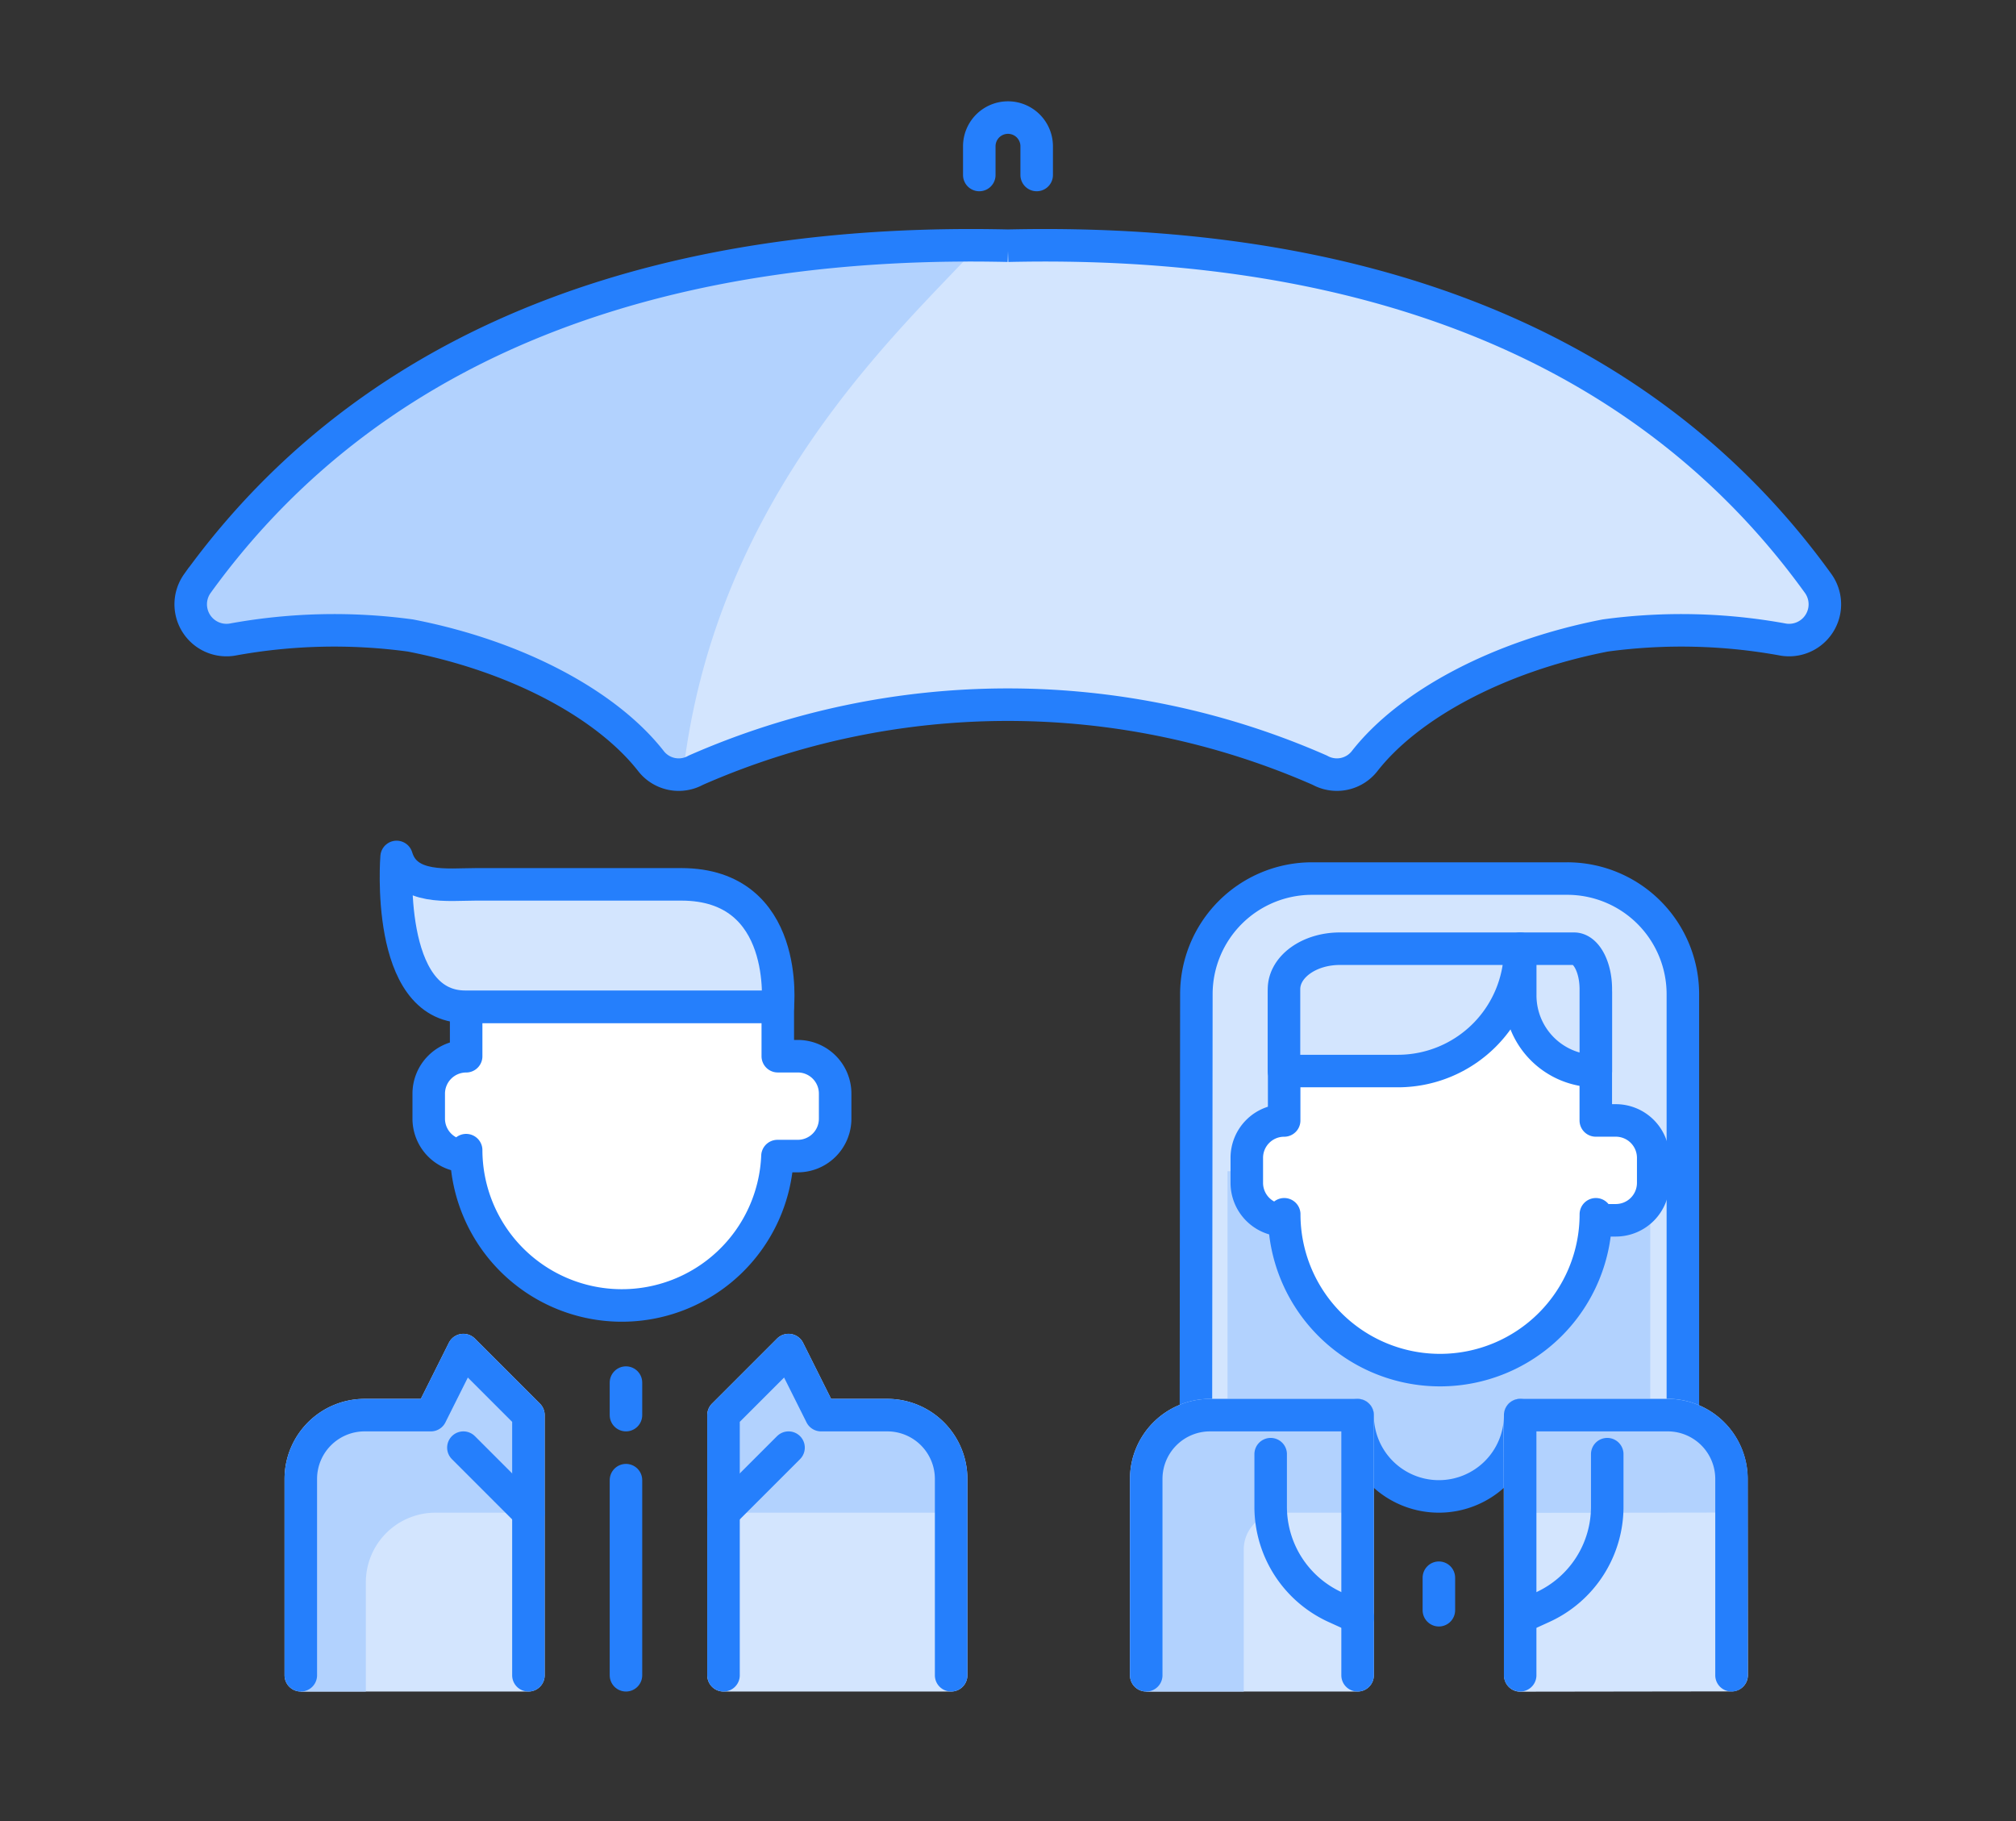 <svg xmlns="http://www.w3.org/2000/svg" width="62" height="56" viewBox="0 0 62 56">
    <rect x="0" y="0" width="62" height="56" fill="#333333" stroke="none"/>
    <defs>
        <style>
            .prefix__cls-1,.prefix__cls-3{fill:#d3e5fe}.prefix__cls-1,.prefix__cls-4,.prefix__cls-6,.prefix__cls-7{stroke:#257ffc}.prefix__cls-1,.prefix__cls-3,.prefix__cls-4,.prefix__cls-6,.prefix__cls-7{stroke-linecap:round}.prefix__cls-1,.prefix__cls-3,.prefix__cls-4,.prefix__cls-7{stroke-linejoin:round}.prefix__cls-2{fill:#b2d2fe}.prefix__cls-3{stroke:#d3e5fe}.prefix__cls-4{fill:#fff}.prefix__cls-6,.prefix__cls-7{fill:none}.prefix__cls-6{stroke-miterlimit:10}
        </style>
    </defs>
    <g id="prefix__Group_5426" data-name="Group 5426" transform="translate(-8797.622 -657.353)">
        <g id="prefix__Group_5425" data-name="Group 5425">
            <path id="prefix__Path_822" d="M8834.4 701.87h14.977v-13.943a3.557 3.557 0 0 0-3.558-3.557h-7.847a3.558 3.558 0 0 0-3.557 3.553z" class="prefix__cls-1" data-name="Path 822"/>
            <path id="prefix__Rectangle_747" d="M0 0H13V8.5H0z" class="prefix__cls-2" data-name="Rectangle 747" transform="translate(8835.373 693.37)"/>
            <path id="prefix__Path_1042" d="M8806.873 708.87v-6.037a1.963 1.963 0 0 1 1.963-1.963h2.037l1-2 2 2v8z" class="prefix__cls-3" data-name="Path 1042"/>
            <path id="prefix__Path_1043" d="M8811.014 703.87h2.859v-3l-2-2-1 2h-2.037a1.963 1.963 0 0 0-1.963 1.963v6.537h2v-3.359a2.141 2.141 0 0 1 2.141-2.141z" class="prefix__cls-2" data-name="Path 1043"/>
            <path id="prefix__Path_1044" d="M8826.873 708.87v-6.037a1.963 1.963 0 0 0-1.964-1.963h-2.036l-1-2-2 2v8z" class="prefix__cls-3" data-name="Path 1044"/>
            <path id="prefix__Path_1045" d="M8826.873 702.833a1.963 1.963 0 0 0-1.964-1.963h-2.036l-1-2-2 2v3h7z" class="prefix__cls-2" data-name="Path 1045"/>
            <g id="prefix__Group_5424" data-name="Group 5424">
                <path id="prefix__Path_1046" d="M8822.156 689.833h-.614v-1.521h-9.584v1.522a1.152 1.152 0 0 0-1.151 1.151v.768a1.151 1.151 0 0 0 1.151 1.151v-.182a4.789 4.789 0 0 0 9.574.182h.627a1.149 1.149 0 0 0 1.147-1.152v-.767a1.15 1.15 0 0 0-1.15-1.152z" class="prefix__cls-4" data-name="Path 1046"/>
                <path id="prefix__Path_827" d="M8809.819 683.705c.306 1.023 1.579.843 2.442.843h6.312c3.361 0 2.968 3.764 2.968 3.764h-9.611c-2.481 0-2.111-4.607-2.111-4.607z" class="prefix__cls-1" data-name="Path 827"/>
            </g>
            <path id="prefix__Path_1047" d="M8847.313 691.808h-.614v-3.938h-9.584v3.939a1.149 1.149 0 0 0-1.149 1.151v.77a1.151 1.151 0 0 0 1.151 1.149v-.185a4.792 4.792 0 0 0 9.584 0v.185h.615a1.151 1.151 0 0 0 1.149-1.152v-.768a1.151 1.151 0 0 0-1.152-1.151z" class="prefix__cls-4" data-name="Path 1047"/>
            <path id="prefix__Path_832" d="M8846.7 687.772v2.517a2.325 2.325 0 0 1-2.325-2.326v-1.436h1.656c.369 0 .669.557.669 1.245z" class="prefix__cls-1" data-name="Path 832"/>
            <path id="prefix__Path_832-2" d="M8844.373 686.527a3.762 3.762 0 0 1-3.763 3.762h-3.5v-2.517c0-.688.77-1.245 1.719-1.245z" class="prefix__cls-1" data-name="Path 832"/>
            <path id="prefix__Path_833" fill="#d3e5fe" d="M8828.621 664.909c-9.843-.225-19.167 2.409-24.931 10.391a1.1 1.1 0 0 0 1.068 1.723 17.391 17.391 0 0 1 5.483-.128c3.331.647 6.062 2.15 7.4 3.861a1.081 1.081 0 0 0 1.379.282 23.855 23.855 0 0 1 19.192 0 1.082 1.082 0 0 0 1.379-.282c1.339-1.711 4.075-3.214 7.4-3.861a17.391 17.391 0 0 1 5.483.128 1.1 1.1 0 0 0 1.067-1.723c-5.752-7.982-15.076-10.616-24.92-10.391z" data-name="Path 833"/>
            <path id="prefix__Path_1048" d="M8827.7 664.916c-9.5.075-18.425 2.652-24.009 10.384a1.1 1.1 0 0 0 1.068 1.723 17.391 17.391 0 0 1 5.483-.128c3.331.647 6.062 2.15 7.4 3.861a1.082 1.082 0 0 0 .985.406c.987-8.626 6.79-13.747 9.073-16.246z" class="prefix__cls-2" data-name="Path 1048"/>
            <path id="prefix__Path_833-2" d="M8828.621 664.909c-9.843-.225-19.167 2.409-24.931 10.391a1.1 1.1 0 0 0 1.068 1.723 17.391 17.391 0 0 1 5.483-.128c3.331.647 6.062 2.15 7.4 3.861a1.081 1.081 0 0 0 1.379.282 23.855 23.855 0 0 1 19.192 0 1.082 1.082 0 0 0 1.379-.282c1.339-1.711 4.075-3.214 7.4-3.861a17.391 17.391 0 0 1 5.483.128 1.1 1.1 0 0 0 1.067-1.723c-5.752-7.982-15.076-10.616-24.92-10.391z" class="prefix__cls-6" data-name="Path 833"/>
            <path id="prefix__Path_834" d="M8827.739 662.734v-.883a.882.882 0 0 1 1.765 0v.883" class="prefix__cls-6" data-name="Path 834"/>
            <path id="prefix__Path_1049" d="M8806.873 708.87v-6.037a1.963 1.963 0 0 1 1.963-1.963h2.037l1-2 2 2v8" class="prefix__cls-7" data-name="Path 1049"/>
            <path id="prefix__Line_269" d="M0 6L0 0" class="prefix__cls-7" data-name="Line 269" transform="translate(8816.873 702.87)"/>
            <path id="prefix__Line_270" d="M0 1L0 0" class="prefix__cls-7" data-name="Line 270" transform="translate(8816.873 699.87)"/>
            <path id="prefix__Line_271" d="M2 2L0 0" class="prefix__cls-7" data-name="Line 271" transform="translate(8811.873 701.87)"/>
            <path id="prefix__Path_1050" d="M8826.873 708.87v-6.037a1.963 1.963 0 0 0-1.964-1.963h-2.036l-1-2-2 2v8" class="prefix__cls-7" data-name="Path 1050"/>
            <path id="prefix__Line_272" d="M0 2L2 0" class="prefix__cls-7" data-name="Line 272" transform="translate(8819.873 701.87)"/>
            <path id="prefix__Path_1051" fill="#b2d2fe" stroke="#257ffc" stroke-linecap="round" stroke-linejoin="round" d="M8844.373 700.87a2.5 2.5 0 0 1-2.5 2.5 2.5 2.5 0 0 1-2.5-2.5" data-name="Path 1051"/>
            <path id="prefix__Line_273" d="M0 0L0 1" class="prefix__cls-7" data-name="Line 273" transform="translate(8841.873 705.87)"/>
            <path id="prefix__Path_1052" d="M8832.873 708.87v-6.037a1.963 1.963 0 0 1 1.963-1.963h4.537v8z" class="prefix__cls-3" data-name="Path 1052"/>
            <path id="prefix__Path_1053" d="M8837 703.87h2.373v-3h-5.336a1.164 1.164 0 0 0-1.164 1.164v7.336h3V705a1.128 1.128 0 0 1 1.127-1.13z" class="prefix__cls-2" data-name="Path 1053"/>
            <path id="prefix__Path_1054" d="M8850.877 708.866l-.008-6.037a1.965 1.965 0 0 0-1.966-1.961l-4.537.007.011 8z" class="prefix__cls-3" data-name="Path 1054"/>
            <path id="prefix__Path_1055" d="M8850.87 703.866v-1.037a1.965 1.965 0 0 0-1.966-1.961l-4.537.007v3z" class="prefix__cls-2" data-name="Path 1055"/>
            <path id="prefix__Path_1056" d="M8832.873 708.87v-6.037a1.963 1.963 0 0 1 1.963-1.963h4.537v8" class="prefix__cls-7" data-name="Path 1056"/>
            <path id="prefix__Path_1057" d="M8850.873 708.87v-6.037a1.963 1.963 0 0 0-1.964-1.963h-4.536v8" class="prefix__cls-7" data-name="Path 1057"/>
            <path id="prefix__Path_1058" d="M8836.7 702.071v1.616a3.393 3.393 0 0 0 1.985 3.088l.692.315" class="prefix__cls-7" data-name="Path 1058"/>
            <path id="prefix__Path_1059" d="M8847.051 702.071v1.616a3.394 3.394 0 0 1-1.986 3.088l-.691.315" class="prefix__cls-7" data-name="Path 1059"/>
        </g>
        <path id="prefix__Rectangle_748" fill="none" d="M0 0H62V56H0z" data-name="Rectangle 748" transform="translate(8797.622 657.353)"/>
    </g>
</svg>
